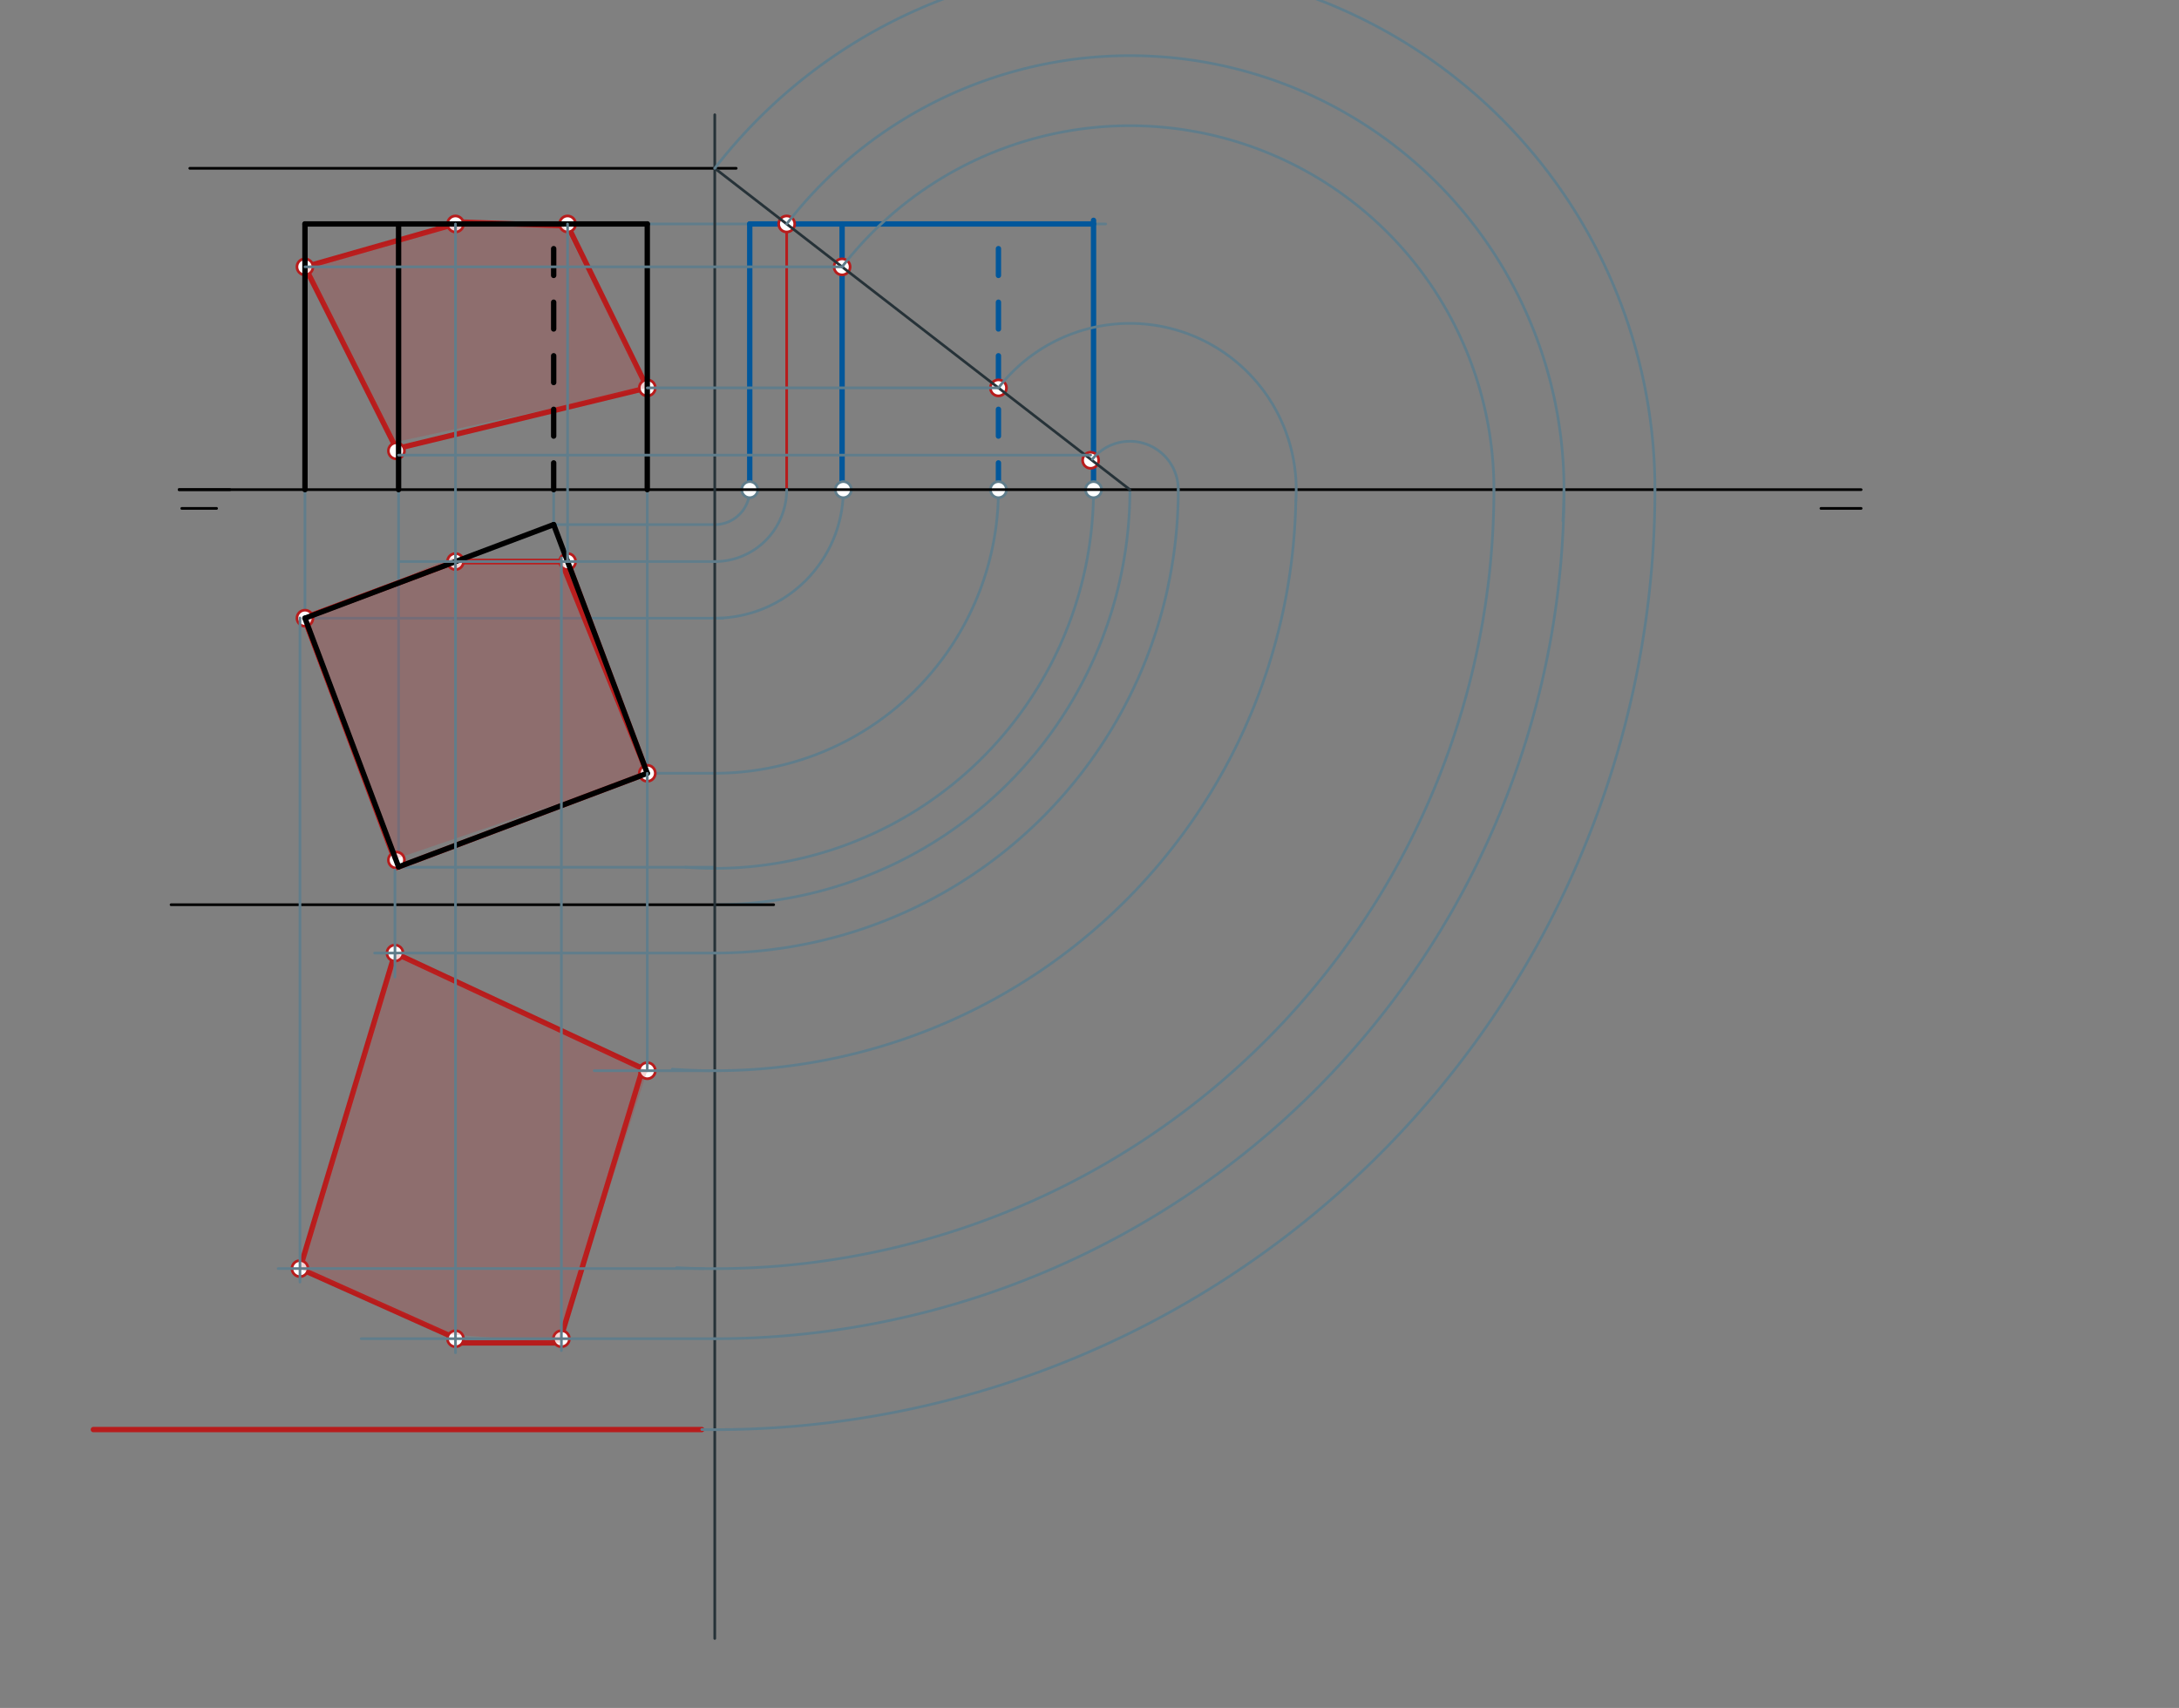 <svg xmlns="http://www.w3.org/2000/svg" class="svg--1it" height="100%" preserveAspectRatio="xMidYMid meet" viewBox="0 0 813.543 637.795" width="100%"><rect x="0" y="0" width="813.543" height="637.795" fill="#808080" stroke="none"/><defs><marker id="marker-arrow" markerHeight="16" markerUnits="userSpaceOnUse" markerWidth="24" orient="auto-start-reverse" refX="24" refY="4" viewBox="0 0 24 8"><path d="M 0 0 L 24 4 L 0 8 z" stroke="inherit"></path></marker></defs><g class="aux-layer--1FB"><g class="element--2qn"><line stroke="#607D8B" stroke-dasharray="none" stroke-linecap="round" stroke-width="1" x1="206.717" x2="206.717" y1="195.905" y2="182.85"></line></g><g class="element--2qn"><line stroke="#607D8B" stroke-dasharray="none" stroke-linecap="round" stroke-width="1" x1="113.862" x2="113.862" y1="230.85" y2="182.85"></line></g><g class="element--2qn"><line stroke="#607D8B" stroke-dasharray="none" stroke-linecap="round" stroke-width="1" x1="241.662" x2="241.662" y1="288.759" y2="182.85"></line></g><g class="element--2qn"><line stroke="#607D8B" stroke-dasharray="none" stroke-linecap="round" stroke-width="1" x1="148.808" x2="148.808" y1="323.705" y2="178.85"></line></g><g class="element--2qn"><path d="M 266.862 337.85 A 155 155 0 0 0 421.862 182.85" fill="none" stroke="#607D8B" stroke-dasharray="none" stroke-linecap="round" stroke-width="1"></path></g><g class="element--2qn"><line stroke="#607D8B" stroke-dasharray="none" stroke-linecap="round" stroke-width="1" x1="206.717" x2="266.862" y1="195.905" y2="195.905"></line></g><g class="element--2qn"><line stroke="#607D8B" stroke-dasharray="none" stroke-linecap="round" stroke-width="1" x1="113.862" x2="269.862" y1="230.85" y2="230.85"></line></g><g class="element--2qn"><line stroke="#607D8B" stroke-dasharray="none" stroke-linecap="round" stroke-width="1" x1="241.662" x2="266.862" y1="288.759" y2="288.759"></line></g><g class="element--2qn"><line stroke="#607D8B" stroke-dasharray="none" stroke-linecap="round" stroke-width="1" x1="148.862" x2="266.862" y1="323.85" y2="323.85"></line></g><g class="element--2qn"><path d="M 266.862 195.905 A 13.055 13.055 0 0 0 279.917 182.85" fill="none" stroke="#607D8B" stroke-dasharray="none" stroke-linecap="round" stroke-width="1"></path></g><g class="element--2qn"><path d="M 266.862 230.85 A 48 48 0 0 0 314.862 182.85" fill="none" stroke="#607D8B" stroke-dasharray="none" stroke-linecap="round" stroke-width="1"></path></g><g class="element--2qn"><path d="M 266.862 288.759 A 105.909 105.909 0 0 0 372.772 182.85" fill="none" stroke="#607D8B" stroke-dasharray="none" stroke-linecap="round" stroke-width="1"></path></g><g class="element--2qn"><path d="M 255.89 323.842 A 141.418 141.418 0 0 0 408.269 181.061" fill="none" stroke="#607D8B" stroke-dasharray="none" stroke-linecap="round" stroke-width="1"></path></g><g class="element--2qn"><line stroke="#607D8B" stroke-dasharray="none" stroke-linecap="round" stroke-width="1" x1="241.662" x2="412.8" y1="83.637" y2="83.637"></line></g><g class="element--2qn"><line stroke="#01579B" stroke-dasharray="none" stroke-linecap="round" stroke-width="2" x1="279.917" x2="279.917" y1="182.85" y2="83.637"></line></g><g class="element--2qn"><line stroke="#01579B" stroke-dasharray="none" stroke-linecap="round" stroke-width="2" x1="314.4" x2="314.4" y1="182.85" y2="83.637"></line></g><g class="element--2qn"><line stroke="#01579B" stroke-dasharray="10" stroke-linecap="round" stroke-width="2" x1="372.772" x2="372.772" y1="182.85" y2="83.637"></line></g><g class="element--2qn"><line stroke="#01579B" stroke-dasharray="none" stroke-linecap="round" stroke-width="2" x1="408.28" x2="408.28" y1="182.85" y2="82.28"></line></g><g class="element--2qn"><line stroke="#01579B" stroke-dasharray="none" stroke-linecap="round" stroke-width="2" x1="279.917" x2="408.28" y1="83.637" y2="83.637"></line></g><g class="element--2qn"><line stroke="#B71C1C" stroke-dasharray="none" stroke-linecap="round" stroke-width="1" x1="293.713" x2="293.713" y1="83.637" y2="182.85"></line></g><g class="element--2qn"><line stroke="#B71C1C" stroke-dasharray="none" stroke-linecap="round" stroke-width="2" x1="170.06" x2="113.862" y1="83.637" y2="99.653"></line></g><g class="element--2qn"><line stroke="#B71C1C" stroke-dasharray="none" stroke-linecap="round" stroke-width="2" x1="113.862" x2="148" y1="99.653" y2="167.56"></line></g><g class="element--2qn"><line stroke="#B71C1C" stroke-dasharray="none" stroke-linecap="round" stroke-width="2" x1="148" x2="241.662" y1="167.56" y2="144.844"></line></g><g class="element--2qn"><line stroke="#B71C1C" stroke-dasharray="none" stroke-linecap="round" stroke-width="2" x1="241.662" x2="212" y1="144.844" y2="84.36"></line></g><g class="element--2qn"><line stroke="#B71C1C" stroke-dasharray="none" stroke-linecap="round" stroke-width="2" x1="212" x2="168" y1="84.36" y2="82.76"></line></g><g class="element--2qn"><line stroke="#B71C1C" stroke-dasharray="none" stroke-linecap="round" stroke-width="2" x1="170.06" x2="211.909" y1="209.7" y2="209.7"></line></g><g class="element--2qn"><line stroke="#B71C1C" stroke-dasharray="none" stroke-linecap="round" stroke-width="2" x1="211.909" x2="241.662" y1="209.7" y2="288.759"></line></g><g class="element--2qn"><line stroke="#B71C1C" stroke-dasharray="none" stroke-linecap="round" stroke-width="2" x1="148" x2="113.6" y1="321.96" y2="230.76"></line></g><g class="element--2qn"><line stroke="#B71C1C" stroke-dasharray="none" stroke-linecap="round" stroke-width="2" x1="113.6" x2="170.06" y1="230.76" y2="209.7"></line></g><g class="element--2qn"><line stroke="#B71C1C" stroke-dasharray="none" stroke-linecap="round" stroke-width="2" x1="170.06" x2="211.909" y1="209.7" y2="209.7"></line></g><g class="element--2qn"><line stroke="#B71C1C" stroke-dasharray="none" stroke-linecap="round" stroke-width="2" x1="209.6" x2="241.662" y1="209.7" y2="288.759"></line></g><g class="element--2qn"><line stroke="#B71C1C" stroke-dasharray="none" stroke-linecap="round" stroke-width="2" x1="241.662" x2="148" y1="288.759" y2="324.033"></line></g><g class="element--2qn"><line stroke="#B71C1C" stroke-dasharray="none" stroke-linecap="round" stroke-width="2" x1="148" x2="113.6" y1="322.7" y2="230.76"></line></g><g class="element--2qn"><line stroke="#B71C1C" stroke-dasharray="none" stroke-linecap="round" stroke-width="2" x1="113.6" x2="170.06" y1="230.76" y2="209.7"></line></g><g class="element--2qn"><line stroke="#B71C1C" stroke-dasharray="none" stroke-linecap="round" stroke-width="2" x1="262.021" x2="34.862" y1="533.84" y2="533.84"></line></g><g class="element--2qn"><line stroke="#B71C1C" stroke-dasharray="none" stroke-linecap="round" stroke-width="2" x1="168.8" x2="208.8" y1="501.48" y2="501.48"></line></g><g class="element--2qn"><line stroke="#B71C1C" stroke-dasharray="none" stroke-linecap="round" stroke-width="2" x1="208.8" x2="239.2" y1="501.48" y2="401.48"></line></g><g class="element--2qn"><line stroke="#B71C1C" stroke-dasharray="none" stroke-linecap="round" stroke-width="2" x1="241.662" x2="147.462" y1="399.826" y2="355.904"></line></g><g class="element--2qn"><line stroke="#B71C1C" stroke-dasharray="none" stroke-linecap="round" stroke-width="2" x1="147.462" x2="112" y1="355.904" y2="473.726"></line></g><g class="element--2qn"><line stroke="#B71C1C" stroke-dasharray="none" stroke-linecap="round" stroke-width="2" x1="112" x2="170.4" y1="473.726" y2="499.88"></line></g><g class="element--2qn"><circle cx="279.917" cy="182.85" r="3" stroke="#607D8B" stroke-width="1" fill="#ffffff"></circle>}</g><g class="element--2qn"><circle cx="314.862" cy="182.85" r="3" stroke="#607D8B" stroke-width="1" fill="#ffffff"></circle>}</g><g class="element--2qn"><circle cx="372.772" cy="182.85" r="3" stroke="#607D8B" stroke-width="1" fill="#ffffff"></circle>}</g><g class="element--2qn"><circle cx="408.28" cy="182.85" r="3" stroke="#607D8B" stroke-width="1" fill="#ffffff"></circle>}</g><g class="element--2qn"><circle cx="293.713" cy="83.637" r="3" stroke="#B71C1C" stroke-width="1" fill="#ffffff"></circle>}</g><g class="element--2qn"><circle cx="314.4" cy="99.653" r="3" stroke="#B71C1C" stroke-width="1" fill="#ffffff"></circle>}</g><g class="element--2qn"><circle cx="372.772" cy="144.844" r="3" stroke="#B71C1C" stroke-width="1" fill="#ffffff"></circle>}</g><g class="element--2qn"><circle cx="407.2" cy="171.88" r="3" stroke="#B71C1C" stroke-width="1" fill="#ffffff"></circle>}</g><g class="element--2qn"><circle cx="170.06" cy="209.7" r="3" stroke="#B71C1C" stroke-width="1" fill="#ffffff"></circle>}</g><g class="element--2qn"><circle cx="211.909" cy="209.7" r="3" stroke="#B71C1C" stroke-width="1" fill="#ffffff"></circle>}</g><g class="element--2qn"><circle cx="170.06" cy="83.637" r="3" stroke="#B71C1C" stroke-width="1" fill="#ffffff"></circle>}</g><g class="element--2qn"><circle cx="211.909" cy="83.637" r="3" stroke="#B71C1C" stroke-width="1" fill="#ffffff"></circle>}</g><g class="element--2qn"><circle cx="113.862" cy="230.85" r="3" stroke="#B71C1C" stroke-width="1" fill="#ffffff"></circle>}</g><g class="element--2qn"><circle cx="113.862" cy="99.653" r="3" stroke="#B71C1C" stroke-width="1" fill="#ffffff"></circle>}</g><g class="element--2qn"><circle cx="241.662" cy="288.759" r="3" stroke="#B71C1C" stroke-width="1" fill="#ffffff"></circle>}</g><g class="element--2qn"><circle cx="241.662" cy="144.844" r="3" stroke="#B71C1C" stroke-width="1" fill="#ffffff"></circle>}</g><g class="element--2qn"><circle cx="148" cy="321.16" r="3" stroke="#B71C1C" stroke-width="1" fill="#ffffff"></circle>}</g><g class="element--2qn"><circle cx="148" cy="168.36" r="3" stroke="#B71C1C" stroke-width="1" fill="#ffffff"></circle>}</g><g class="element--2qn"><circle cx="147.462" cy="355.904" r="3" stroke="#B71C1C" stroke-width="1" fill="#ffffff"></circle>}</g><g class="element--2qn"><circle cx="241.662" cy="399.826" r="3" stroke="#B71C1C" stroke-width="1" fill="#ffffff"></circle>}</g><g class="element--2qn"><circle cx="112" cy="473.726" r="3" stroke="#B71C1C" stroke-width="1" fill="#ffffff"></circle>}</g><g class="element--2qn"><circle cx="170.06" cy="499.916" r="3" stroke="#B71C1C" stroke-width="1" fill="#ffffff"></circle>}</g><g class="element--2qn"><circle cx="209.6" cy="499.916" r="3" stroke="#B71C1C" stroke-width="1" fill="#ffffff"></circle>}</g></g><g class="main-layer--3Vd"><g class="element--2qn"><g fill="#C62828" opacity="0.2"><path d="M 170.06 83.637 L 209.6 82.76 L 241.662 144.844 L 147.2 165.16 L 147.2 165.16 L 113.862 99.653 L 170.06 83.637 Z" stroke="none"></path></g></g><g class="element--2qn"><g fill="#C62828" opacity="0.2"><path d="M 168 208.36 L 210.4 209.96 L 241.662 288.759 L 146.4 321.16 L 113.6 231.56 L 113.6 231.56 L 168 208.36 Z" stroke="none"></path></g></g><g class="element--2qn"><g fill="#C62828" opacity="0.2"><path d="M 147.462 355.904 L 241.662 399.826 L 208.8 501.48 L 168 498.28 L 112 473.726 L 147.462 355.904 Z" stroke="none"></path></g></g><g class="element--2qn"><line stroke="#000000" stroke-dasharray="none" stroke-linecap="round" stroke-width="1" x1="66.862" x2="694.862" y1="182.85" y2="182.85"></line></g><g class="element--2qn"><line stroke="#000000" stroke-dasharray="none" stroke-linecap="round" stroke-width="1" x1="66.862" x2="85.862" y1="182.85" y2="182.85"></line></g><g class="element--2qn"><line stroke="#000000" stroke-dasharray="none" stroke-linecap="round" stroke-width="1" x1="67.862" x2="80.862" y1="189.85" y2="189.85"></line></g><g class="element--2qn"><line stroke="#000000" stroke-dasharray="none" stroke-linecap="round" stroke-width="1" x1="679.862" x2="694.862" y1="189.85" y2="189.85"></line></g><g class="element--2qn"><line stroke="#000000" stroke-dasharray="none" stroke-linecap="round" stroke-width="1" x1="70.862" x2="274.862" y1="62.85" y2="62.85"></line></g><g class="element--2qn"><line stroke="#000000" stroke-dasharray="none" stroke-linecap="round" stroke-width="1" x1="63.862" x2="288.862" y1="337.85" y2="337.85"></line></g><g class="element--2qn"><line stroke="#000000" stroke-dasharray="none" stroke-linecap="round" stroke-width="2" x1="113.862" x2="148.808" y1="230.85" y2="323.705"></line></g><g class="element--2qn"><line stroke="#000000" stroke-dasharray="none" stroke-linecap="round" stroke-width="2" x1="113.862" x2="206.717" y1="230.85" y2="195.905"></line></g><g class="element--2qn"><line stroke="#000000" stroke-dasharray="none" stroke-linecap="round" stroke-width="2" x1="206.717" x2="241.662" y1="195.905" y2="288.759"></line></g><g class="element--2qn"><line stroke="#000000" stroke-dasharray="none" stroke-linecap="round" stroke-width="2" x1="148.808" x2="241.662" y1="323.705" y2="288.759"></line></g><g class="element--2qn"><line stroke="#000000" stroke-dasharray="none" stroke-linecap="round" stroke-width="2" x1="241.662" x2="241.662" y1="182.85" y2="83.637"></line></g><g class="element--2qn"><line stroke="#000000" stroke-dasharray="none" stroke-linecap="round" stroke-width="2" x1="113.862" x2="113.862" y1="182.85" y2="83.637"></line></g><g class="element--2qn"><line stroke="#000000" stroke-dasharray="none" stroke-linecap="round" stroke-width="2" x1="148.808" x2="148.808" y1="182.85" y2="83.637"></line></g><g class="element--2qn"><line stroke="#000000" stroke-dasharray="none" stroke-linecap="round" stroke-width="2" x1="113.862" x2="241.662" y1="83.637" y2="83.637"></line></g><g class="element--2qn"><line stroke="#000000" stroke-dasharray="10" stroke-linecap="round" stroke-width="2" x1="206.717" x2="206.717" y1="182.85" y2="83.637"></line></g><g class="element--2qn"><line stroke="#263238" stroke-dasharray="none" stroke-linecap="round" stroke-width="1" x1="266.862" x2="266.862" y1="42.85" y2="611.85"></line></g><g class="element--2qn"><line stroke="#263238" stroke-dasharray="none" stroke-linecap="round" stroke-width="1" x1="266.862" x2="421.862" y1="62.85" y2="182.85"></line></g><g class="element--2qn"><path d="M 293.713 182.85 A 26.85 26.85 0 0 1 266.862 209.7" fill="none" stroke="#607D8B" stroke-dasharray="none" stroke-linecap="round" stroke-width="1"></path></g><g class="element--2qn"><line stroke="#607D8B" stroke-dasharray="none" stroke-linecap="round" stroke-width="1" x1="266.862" x2="148.808" y1="209.7" y2="209.7"></line></g><g class="element--2qn"><line stroke="#607D8B" stroke-dasharray="none" stroke-linecap="round" stroke-width="1" x1="170.06" x2="170.06" y1="209.7" y2="83.637"></line></g><g class="element--2qn"><line stroke="#607D8B" stroke-dasharray="none" stroke-linecap="round" stroke-width="1" x1="211.909" x2="211.909" y1="209.7" y2="83.637"></line></g><g class="element--2qn"><line stroke="#607D8B" stroke-dasharray="none" stroke-linecap="round" stroke-width="1" x1="314.4" x2="113.862" y1="99.653" y2="99.653"></line></g><g class="element--2qn"><line stroke="#607D8B" stroke-dasharray="none" stroke-linecap="round" stroke-width="1" x1="372.772" x2="241.662" y1="144.844" y2="144.844"></line></g><g class="element--2qn"><line stroke="#607D8B" stroke-dasharray="none" stroke-linecap="round" stroke-width="1" x1="407.2" x2="148.808" y1="169.96" y2="169.96"></line></g><g class="element--2qn"><path d="M 266.862 62.85 A 196.023 196.023 0 0 1 617.885 182.85" fill="none" stroke="#607D8B" stroke-dasharray="none" stroke-linecap="round" stroke-width="1"></path></g><g class="element--2qn"><path d="M 617.885 182.85 A 351.023 351.023 0 0 1 262.021 533.84" fill="none" stroke="#607D8B" stroke-dasharray="none" stroke-linecap="round" stroke-width="1"></path></g><g class="element--2qn"><path d="M 407.862 171.45 A 18.054 18.054 0 0 1 439.917 182.85" fill="none" stroke="#607D8B" stroke-dasharray="none" stroke-linecap="round" stroke-width="1"></path></g><g class="element--2qn"><path d="M 439.917 182.85 A 173.054 173.054 0 0 1 266.862 355.904" fill="none" stroke="#607D8B" stroke-dasharray="none" stroke-linecap="round" stroke-width="1"></path></g><g class="element--2qn"><path d="M 372.772 144.844 A 62.083 62.083 0 0 1 483.808 186.98" fill="none" stroke="#607D8B" stroke-dasharray="none" stroke-linecap="round" stroke-width="1"></path></g><g class="element--2qn"><path d="M 483.808 186.98 A 216.985 216.985 0 0 1 251.002 399.255" fill="none" stroke="#607D8B" stroke-dasharray="none" stroke-linecap="round" stroke-width="1"></path></g><g class="element--2qn"><path d="M 314.4 99.653 A 135.904 135.904 0 0 1 557.766 182.85" fill="none" stroke="#607D8B" stroke-dasharray="none" stroke-linecap="round" stroke-width="1"></path></g><g class="element--2qn"><path d="M 557.766 182.85 A 290.904 290.904 0 0 1 252.587 473.404" fill="none" stroke="#607D8B" stroke-dasharray="none" stroke-linecap="round" stroke-width="1"></path></g><g class="element--2qn"><path d="M 293.713 83.637 A 162.066 162.066 0 0 1 583.508 194.518" fill="none" stroke="#607D8B" stroke-dasharray="none" stroke-linecap="round" stroke-width="1"></path></g><g class="element--2qn"><path d="M 583.929 182.85 A 317.066 317.066 0 0 1 266.862 499.916" fill="none" stroke="#607D8B" stroke-dasharray="none" stroke-linecap="round" stroke-width="1"></path></g><g class="element--2qn"><line stroke="#607D8B" stroke-dasharray="none" stroke-linecap="round" stroke-width="1" x1="266.862" x2="139.862" y1="355.904" y2="355.904"></line></g><g class="element--2qn"><line stroke="#607D8B" stroke-dasharray="none" stroke-linecap="round" stroke-width="1" x1="264.862" x2="221.862" y1="399.826" y2="399.826"></line></g><g class="element--2qn"><line stroke="#607D8B" stroke-dasharray="none" stroke-linecap="round" stroke-width="1" x1="262.862" x2="103.862" y1="473.726" y2="473.726"></line></g><g class="element--2qn"><line stroke="#607D8B" stroke-dasharray="none" stroke-linecap="round" stroke-width="1" x1="266.862" x2="134.862" y1="499.916" y2="499.916"></line></g><g class="element--2qn"><line stroke="#607D8B" stroke-dasharray="none" stroke-linecap="round" stroke-width="1" x1="147.462" x2="147.462" y1="324.85" y2="364.85"></line></g><g class="element--2qn"><line stroke="#607D8B" stroke-dasharray="none" stroke-linecap="round" stroke-width="1" x1="241.662" x2="241.662" y1="288.759" y2="399.826"></line></g><g class="element--2qn"><line stroke="#607D8B" stroke-dasharray="none" stroke-linecap="round" stroke-width="1" x1="112" x2="112" y1="230.76" y2="478.76"></line></g><g class="element--2qn"><line stroke="#607D8B" stroke-dasharray="none" stroke-linecap="round" stroke-width="1" x1="170.06" x2="170.06" y1="209.7" y2="505.16"></line></g><g class="element--2qn"><line stroke="#607D8B" stroke-dasharray="none" stroke-linecap="round" stroke-width="1" x1="209.6" x2="209.6" y1="208.36" y2="504.36"></line></g></g><g class="snaps-layer--2PT"></g><g class="temp-layer--rAP"></g></svg>